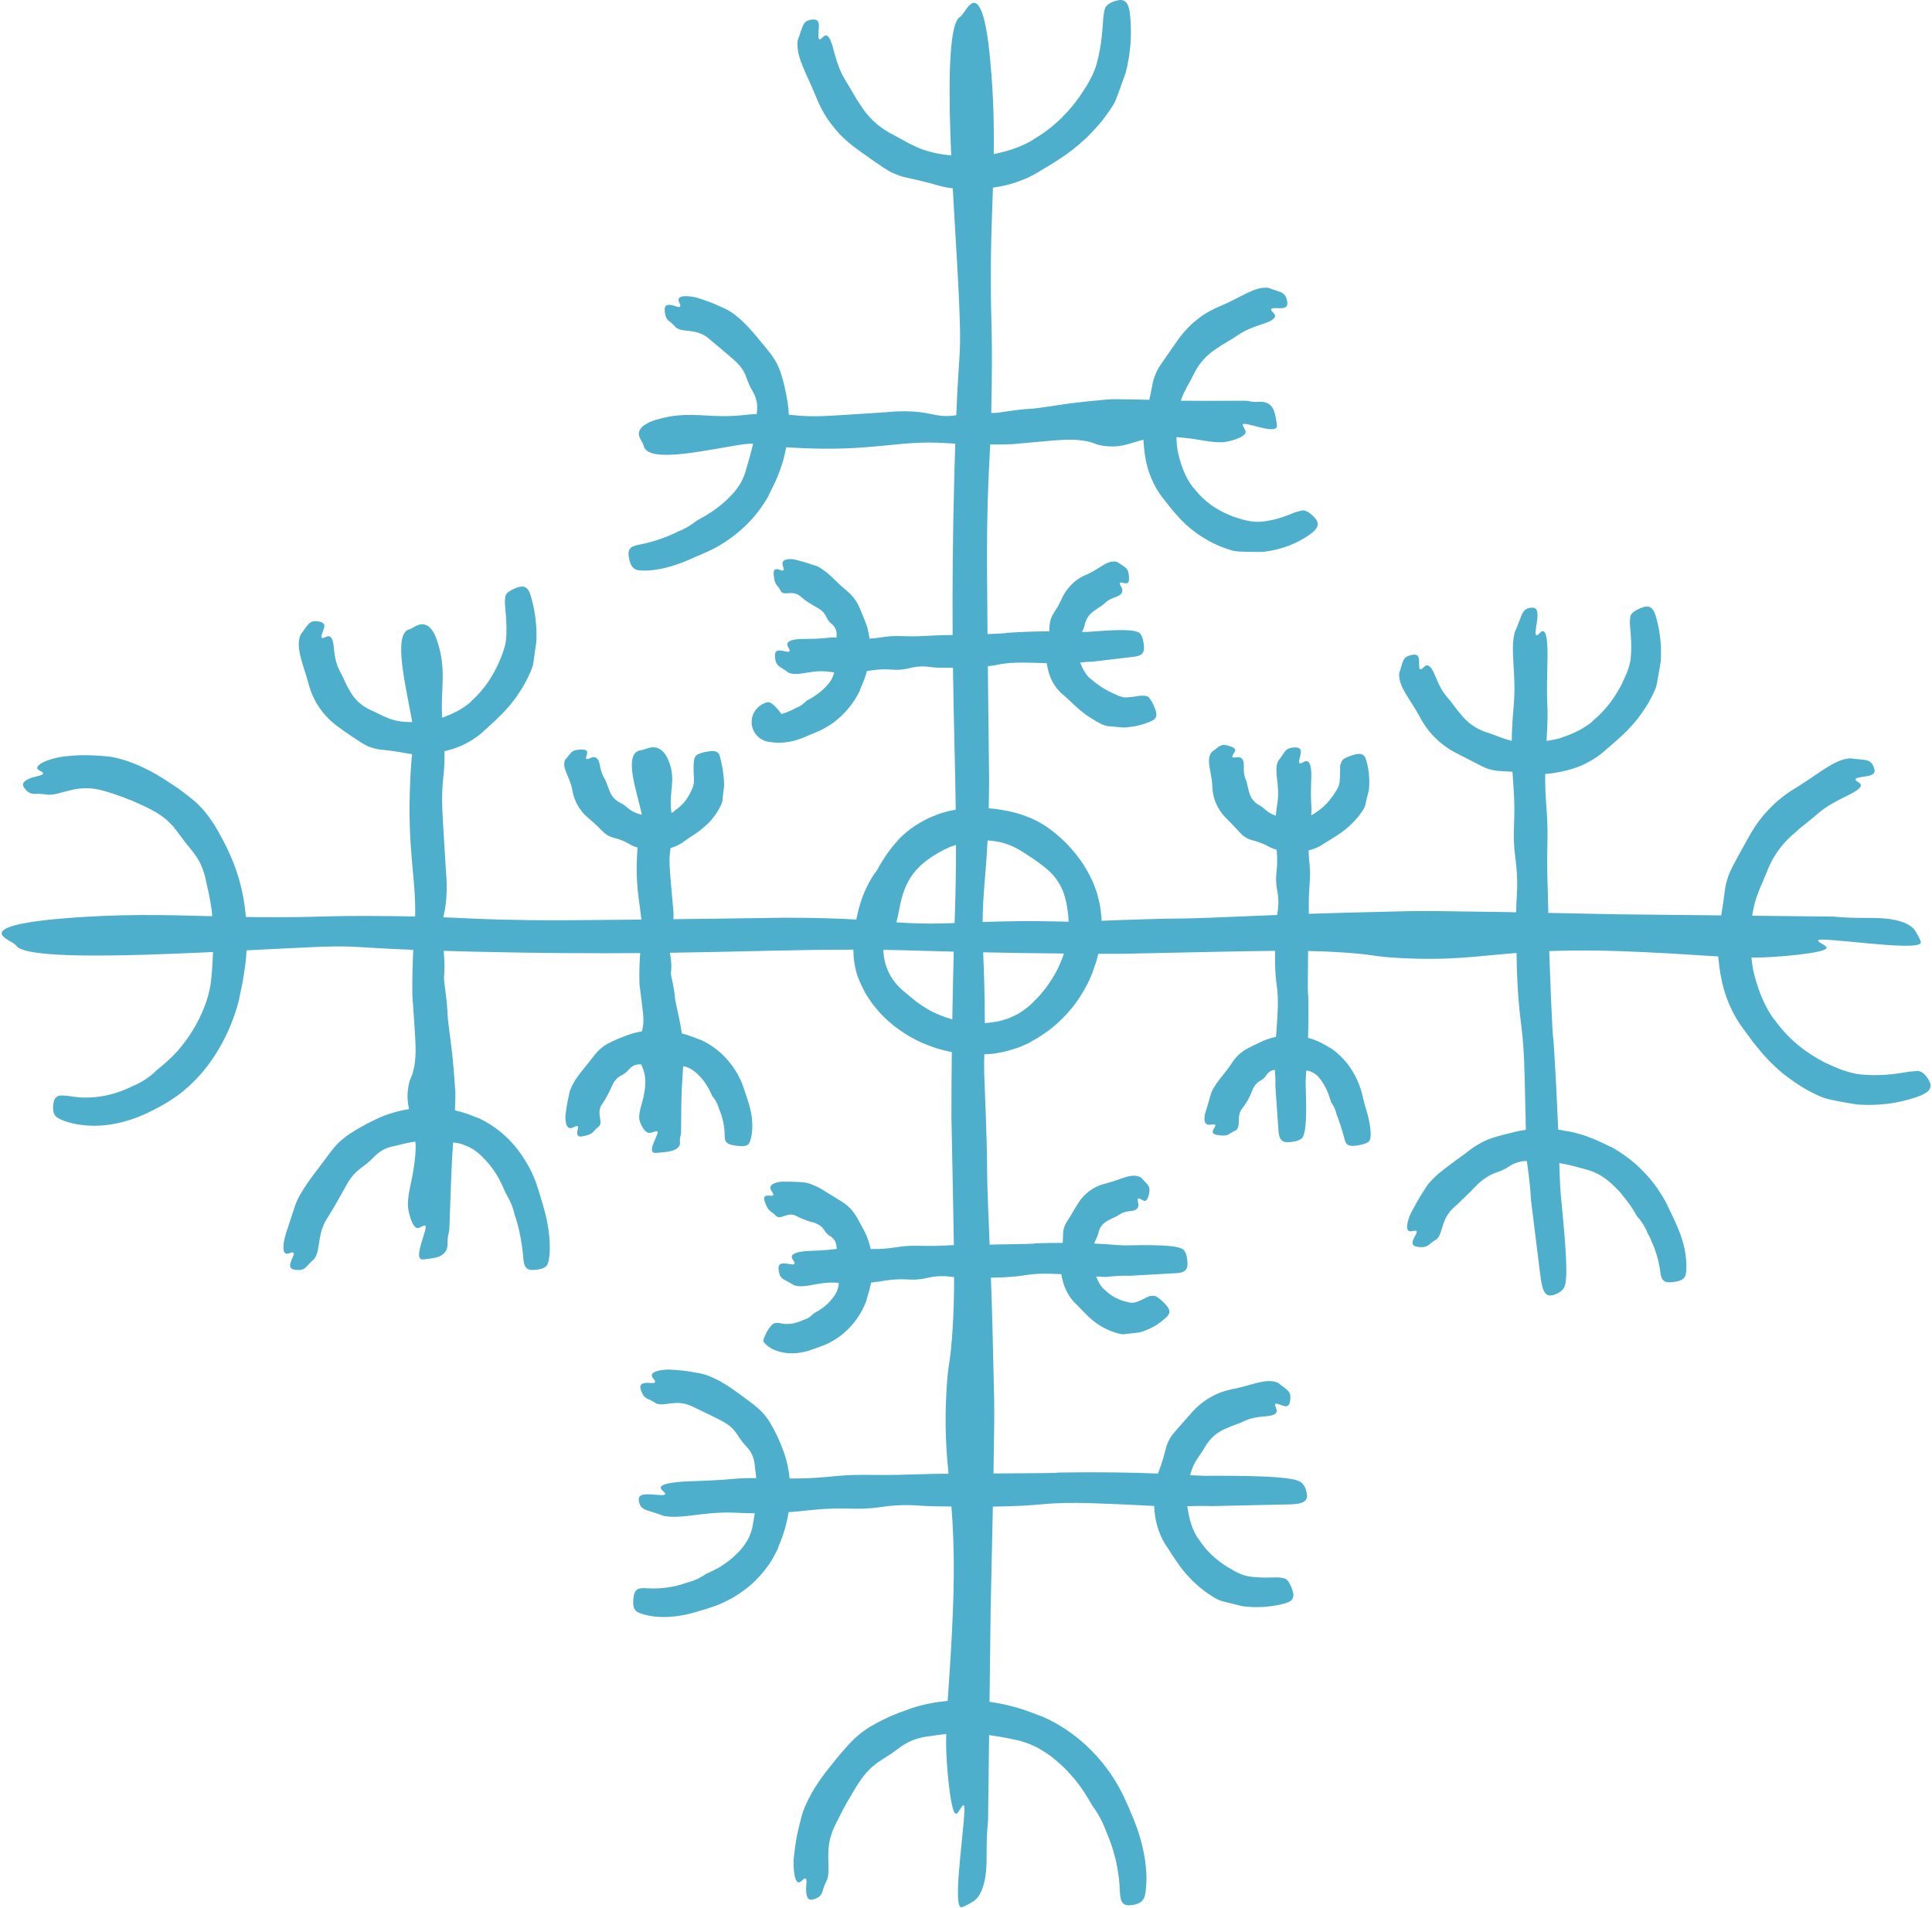 <?xml version="1.0" encoding="UTF-8" standalone="no"?><svg xmlns="http://www.w3.org/2000/svg" xmlns:xlink="http://www.w3.org/1999/xlink" fill="#000000" height="803.8" preserveAspectRatio="xMidYMid meet" version="1" viewBox="-0.7 -0.0 813.8 803.8" width="813.8" zoomAndPan="magnify"><g id="change1_1"><path d="M 444.738 408.262 C 442.625 412.383 440.109 416.16 436.617 419.992 C 432.941 423.668 433.746 423.09 430.16 425.777 C 428.805 426.652 427.531 427.523 425.566 428.305 L 424.199 428.906 L 423.945 429.02 C 423.879 429.039 423.766 429.074 423.766 429.074 L 423.105 429.273 C 422.215 429.539 421.289 429.812 420.305 430.105 C 418.527 430.488 416.465 430.801 414.129 430.945 C 414.145 418.23 413.672 407.059 413.438 401.148 C 423.145 401.352 434.922 401.551 447.457 401.664 C 446.688 404.02 445.75 406.188 444.738 408.262 Z M 385.219 421.879 C 382.457 419.68 381.57 418.852 380.223 417.75 C 380.223 417.75 374.535 413.609 372.496 406.617 C 372.496 406.617 371.965 405.273 371.633 402.961 C 371.504 402.141 371.422 401.16 371.363 400.117 C 376.883 400.195 382.574 400.324 388.547 400.523 C 388.547 400.523 393.297 400.672 401.047 400.863 C 400.848 408.324 400.613 418.223 400.422 429.391 C 391.887 426.953 387.73 423.648 385.219 421.879 Z M 386.754 364.918 C 388.609 363.09 391.602 360.789 396.668 358.062 C 397.109 357.812 397.703 357.625 398.484 357.234 C 399.004 356.887 400.418 356.414 401.988 355.891 C 401.992 365.641 401.848 375.727 401.461 386.746 C 401.461 386.746 401.438 387.492 401.395 388.824 L 401.305 388.828 C 390.469 389.254 383.742 388.984 376.855 388.512 C 377.801 385.395 378.129 381.961 379.254 377.902 C 380.395 373.754 382.52 368.918 386.754 364.918 Z M 428.816 358.082 C 431.957 360.023 434.656 361.699 439.133 365.117 C 440.355 366.156 442.984 368.094 445.234 371.832 C 446.32 373.414 446.668 374.629 447.203 375.801 C 447.645 376.898 448.203 379.191 448.457 380.137 C 448.77 382.219 449.336 384.586 449.418 388.258 C 447.797 388.219 446.727 388.191 445.363 388.16 C 433.555 387.836 421.922 388.074 413.199 388.367 C 413.309 376.258 414.512 369.352 415.293 354.02 C 421.984 354.398 425.824 356.379 428.816 358.082 Z M 812.414 456.566 C 812.043 455.062 810.66 453.348 810.52 453.172 C 808.965 451.266 807.562 451.137 806.859 451.145 C 805.23 451.309 803.812 451.285 801.5 451.762 C 799.121 452.125 796.328 452.543 793.512 452.727 C 787.895 453.117 782.246 452.648 780.672 452.199 C 778.695 451.863 776.551 451.117 776.551 451.117 C 775.316 450.758 774.402 450.41 773.109 449.848 C 771.789 449.363 770.137 448.586 767.453 447.301 C 761.594 444.18 753.605 439.125 746.746 429.492 C 746.598 429.656 743.5 425.188 741.418 420.137 C 739.273 415.117 738.039 409.719 738.039 409.719 L 738.051 409.879 C 738.051 409.879 737.441 407.348 737.027 403.328 C 737.633 403.336 738.223 403.344 738.852 403.348 C 745.84 403.398 768.406 401.602 768.719 399.285 C 768.859 398.254 764.844 396.895 765.105 396.109 C 765.703 394.32 806.438 400.945 808.352 397.234 C 808.746 396.473 806.422 392.742 806.129 392.254 C 802.516 386.297 789.023 386.703 787.137 386.664 C 784.203 386.605 779.457 386.824 771.863 386.117 C 771.734 386.105 771.613 386.098 771.613 386.098 C 770.406 386.082 755.938 385.93 737.355 385.73 C 738.02 381.312 739 378.27 739.992 375.805 C 740.246 375.145 740.488 374.512 740.73 373.887 L 741.719 371.633 C 742.297 370.238 742.902 368.789 743.617 367.062 C 744.359 365.176 744.953 363.852 746.266 361.484 C 749.512 356.078 752.078 353.586 756.977 349.309 C 761.59 345.539 762.715 344.746 764.223 343.379 C 765.828 342.172 767.668 340.043 775.336 336.199 C 776.906 335.316 783.684 332.578 783.109 330.547 C 782.824 329.594 781.098 329.176 780.898 328.445 C 780.676 327.605 782.828 327.434 784.902 327.055 C 787.02 326.793 789.07 326.27 788.918 324.488 C 788.852 323.758 788.555 323.07 788.363 322.645 C 787.352 320.398 785.707 320.16 783.051 319.887 C 778.523 319.559 779.391 319.371 778.152 319.465 C 771.504 320.234 765.453 325.895 756.449 331.434 C 754.383 332.688 751.359 334.457 747.121 338.219 C 746.375 338.883 744.859 340.383 743.012 342.371 C 739.359 346.621 737.391 349.875 736.062 352.309 C 734.387 355.309 733.113 357.586 732.039 359.504 C 730.965 361.508 730.098 363.121 729.277 364.645 C 728.566 366.145 728.062 366.965 727.285 369.078 C 726.766 370.797 726.082 372.703 725.816 375.258 C 725.586 376.719 725.312 379.527 724.664 383.312 C 724.555 384.145 724.438 384.895 724.312 385.594 C 709.805 385.438 694.195 385.273 680.949 385.133 C 666.746 384.852 662.812 384.773 651.492 384.547 C 651.406 381.219 651.316 377.688 651.227 374.062 C 650.605 357.312 651.609 352.867 650.844 342.312 C 650.637 339.27 650.441 337.348 650.285 333.492 C 650.168 330.688 650.145 328.301 650.172 326.035 C 651.152 325.953 652.254 325.836 653.512 325.68 C 661.125 324.418 666.203 322.73 671.957 318.855 C 674.785 316.812 674.133 317.129 676.449 315.203 C 678.125 313.766 680.09 312.125 681.684 310.602 C 683.656 308.867 685.988 306.59 688.988 302.898 C 693.234 297.379 694.816 293.953 695.812 291.941 C 696.793 289.902 696.969 289.109 697.207 288.008 C 697.207 288.008 697.973 283.68 698.801 279.016 C 698.801 279.016 699.152 275.074 698.805 270.887 C 698.559 266.68 697.535 262.309 697.141 260.926 C 696.254 257.496 695.301 255.066 692.266 255.555 C 690.727 255.828 688.812 256.875 688.613 256.984 C 686.477 258.164 686.113 259.238 686.012 259.773 C 685.902 261.055 685.719 262.02 685.918 263.707 C 686.047 265.445 686.262 267.477 686.348 269.516 C 686.539 273.582 686.27 277.676 685.949 278.812 C 685.695 280.238 685.145 281.781 685.145 281.781 C 684.539 283.523 684.18 284.453 682.348 288.312 C 680.133 292.531 676.676 298.32 670.176 303.676 C 670.359 303.816 667.285 306.223 663.785 307.957 C 660.301 309.727 656.508 310.891 656.508 310.891 L 656.625 310.883 C 656.625 310.883 654.836 311.438 651.973 311.902 C 651.598 311.965 651.16 312.02 650.746 312.078 C 650.773 311.57 650.797 311.094 650.82 310.559 C 651.742 293.797 650.512 302.738 651.109 278.801 C 651.148 276.297 651.484 266.02 649.27 265.84 C 648.285 265.758 647.277 267.715 646.531 267.602 C 644.812 267.332 649.004 256.852 645.453 256.047 C 644.719 255.879 643.965 256.012 643.496 256.102 C 641.008 256.582 640.43 258.449 639.344 261.387 C 637.477 266.402 637.578 265.289 637.238 266.719 C 635.418 274.23 637.969 283.512 636.984 296.227 C 636.77 299.105 636.297 303.203 636.109 309.879 C 636.109 310.371 636.105 311.133 636.102 312.035 C 634.609 311.723 633.387 311.332 632.312 310.938 C 631.867 310.781 631.441 310.637 631.023 310.492 L 629.32 309.812 C 628.051 309.371 627.129 308.984 625.992 308.637 C 624.656 308.238 623.648 307.848 621.926 307 C 617.961 304.832 616.223 302.887 613.285 299.305 C 610.715 295.918 610.176 295.117 609.188 294.047 C 608.355 292.898 606.746 291.59 604.371 285.973 C 603.805 284.816 602.266 279.898 600.18 280.297 C 599.211 280.492 598.535 281.789 597.797 281.941 C 596.949 282.105 597.105 280.461 597.051 278.891 C 597.109 277.293 596.906 275.758 595.129 275.758 C 594.395 275.766 593.676 275.941 593.227 276.062 C 590.859 276.695 590.406 277.957 589.754 280.051 C 588.781 283.637 588.727 282.961 588.645 283.953 C 588.469 289.402 593.168 294.316 597.113 301.531 C 598.012 303.199 599.262 305.66 602.148 309.035 C 602.668 309.617 603.816 310.836 605.387 312.266 C 608.723 315.113 611.336 316.555 613.281 317.516 C 618.184 320.035 620.73 321.344 623.086 322.551 L 624.594 323.254 L 625.371 323.578 L 626.047 323.836 L 626.539 323.98 C 627.891 324.328 629.406 324.762 631.41 324.801 C 632.379 324.879 634.117 324.902 636.379 325.105 C 636.516 327.477 636.668 329.434 636.797 331.082 C 637.965 347.145 636.031 348.992 637.551 360.969 C 637.762 362.703 638.238 366.027 638.359 370.652 C 638.453 374.57 638.219 377.035 638.043 380.309 C 637.977 381.504 637.941 382.781 637.93 384.277 C 636.188 384.242 634.348 384.207 632.336 384.168 C 606.234 383.746 598.098 383.688 592.48 383.816 C 572.711 384.262 560.723 384.59 550.602 384.926 C 550.598 384.238 550.598 383.559 550.59 382.859 C 550.461 373.215 551.52 370.699 550.965 364.605 C 550.809 362.852 550.645 361.734 550.547 359.516 C 550.527 359.031 550.539 358.648 550.531 358.203 C 551.793 357.883 553.059 357.477 554.379 356.875 C 556.52 355.797 556.031 355.891 557.797 354.828 C 559.023 354.059 560.746 353.051 561.809 352.324 C 563.324 351.402 565.16 350.176 567.574 348.059 C 571.016 344.852 572.395 342.711 573.254 341.465 C 574.094 340.195 574.258 339.668 574.445 338.926 C 574.445 338.926 575.047 335.996 575.875 332.969 C 575.875 332.969 576.215 330.336 576.039 327.547 C 575.934 324.742 575.254 321.879 574.988 320.957 C 574.383 318.633 573.789 317.203 570.855 317.637 C 569.371 317.887 567.445 318.652 567.25 318.734 C 565.102 319.594 564.633 320.309 564.461 320.66 C 564.215 321.609 563.832 321.828 563.82 322.684 C 563.754 323.582 563.781 324.625 563.758 325.691 C 563.738 327.805 563.559 330.012 563.324 330.602 C 563.117 331.352 562.695 332.121 562.695 332.121 C 562.25 332.996 561.91 333.426 560.684 335.305 C 559.184 337.344 557.117 340.008 553.383 342.328 C 553.488 342.441 552.699 342.922 551.598 343.391 C 552.016 337.719 551.188 340.141 551.629 328.098 C 551.684 326.656 551.906 320.754 549.672 320.602 C 548.676 320.535 547.684 321.637 546.93 321.555 C 545.227 321.367 549.246 315.43 545.754 314.902 C 545.043 314.793 544.312 314.855 543.859 314.898 C 541.441 315.133 540.727 316.184 539.621 317.84 C 537.789 320.676 537.887 320.039 537.555 320.852 C 535.828 325.109 538.438 330.477 537.457 337.73 C 537.277 339.066 536.93 340.906 536.695 343.586 C 532.656 342.219 532.379 340.605 529.832 339.25 C 529.195 338.934 528.637 338.555 527.844 337.84 C 526.039 336.027 525.648 334.527 525.016 332 C 524.527 329.648 524.395 329.141 524.043 328.379 C 523.805 327.617 523.121 326.578 523.219 323.141 C 523.195 322.41 523.586 319.582 521.484 319.031 C 520.52 318.789 519.434 319.238 518.695 319.074 C 517.852 318.875 518.59 318.023 519.098 317.168 C 519.688 316.328 520.031 315.453 518.387 314.699 C 517.707 314.395 516.98 314.188 516.527 314.066 C 514.125 313.426 513.355 314.016 511.988 315.02 C 509.766 316.828 509.957 316.418 509.512 316.996 C 507.254 320.391 509.625 325.004 509.926 330.645 C 509.992 331.961 509.988 333.91 510.934 336.867 C 511.109 337.387 511.527 338.477 512.191 339.809 C 513.664 342.504 515.129 344.031 516.223 345.094 C 517.512 346.441 518.555 347.398 519.355 348.32 C 520.227 349.258 520.926 350.012 521.598 350.73 L 522.328 351.477 L 522.715 351.832 L 523.188 352.223 L 523.484 352.426 C 524.312 352.945 525.266 353.531 526.645 353.879 C 527.426 354.129 528.941 354.457 530.809 355.238 C 532.418 355.832 533.32 356.484 534.645 357.082 C 535.305 357.398 536.055 357.676 537.055 357.934 C 537.922 366.883 535.992 367.949 537.23 374.777 C 537.414 375.777 537.809 377.699 537.785 380.348 C 537.77 382.402 537.508 383.77 537.258 385.418 C 529.555 385.723 521.328 386.074 509.551 386.547 C 495.285 387.113 496.336 386.773 482.641 387.18 C 473.902 387.438 467.871 387.68 463.324 387.867 C 463.27 386.574 463.172 385.254 462.98 383.895 C 462.77 381.477 462.102 379.012 461.477 376.492 L 461.297 375.922 L 461.227 375.727 L 461.082 375.336 L 460.793 374.547 L 460.211 372.965 C 459.914 372.008 459.152 370.539 458.559 369.293 C 456.008 364.18 453.469 360.895 451.016 358.031 C 448.594 355.215 446.328 353.098 444.145 351.281 C 439.77 347.68 435.66 345.145 429.379 343.066 C 425.738 341.938 423.367 341.457 418.625 340.734 C 417.621 340.621 416.699 340.559 415.77 340.492 C 415.852 336.863 415.918 332.949 415.938 328.496 C 415.887 323.773 415.906 325.668 415.629 301.527 C 415.547 293.902 415.473 286.984 415.406 280.617 C 415.938 280.555 416.43 280.512 416.984 280.434 C 419.898 280.008 419.293 279.938 421.832 279.59 C 425.766 279.047 428.711 279.016 436.855 279.25 C 438.113 279.285 439.184 279.32 440.211 279.352 C 440.949 284.055 442.316 287.617 445.258 290.902 C 446.809 292.621 446.68 292.129 448.078 293.516 C 450.414 295.457 451.711 297.246 456.512 300.953 C 463.871 305.883 464.828 305.617 466.188 305.91 C 466.188 305.91 469.055 306.07 472.07 306.445 C 472.07 306.445 472.723 306.43 473.695 306.402 C 474.668 306.324 475.977 306.125 477.305 305.945 C 478.645 305.645 479.988 305.309 481.129 304.973 C 482.273 304.539 483.199 304.188 483.645 304.02 C 485.59 303.168 486.984 302.438 486.164 299.465 C 485.73 297.961 484.734 296.059 484.633 295.863 C 483.52 293.75 482.773 293.355 482.414 293.227 C 481.73 292.965 480.387 293.188 479.98 293.02 C 479.48 293.047 478.543 293.199 477.496 293.379 C 475.504 293.703 473.344 293.809 472.723 293.746 C 471.984 293.551 471.148 293.332 471.148 293.332 C 470.215 293.066 469.754 292.746 467.664 291.836 C 465.352 290.758 462.156 288.953 458.797 285.98 C 458.668 286.113 457.152 284.672 456.145 282.941 C 455.055 281.25 454.414 279.379 454.414 279.379 L 454.41 279.441 C 454.41 279.441 454.359 279.289 454.289 279.074 C 455.688 278.906 457.465 278.746 459.344 278.738 C 459.344 278.738 472.82 277.137 475.324 276.836 C 478.32 276.496 480.934 276.367 481.168 273.316 C 481.285 271.781 480.785 269.703 480.734 269.488 C 480.168 267.172 479.273 266.562 478.809 266.324 C 475.137 264.375 459.652 266.141 457.027 266.195 C 456.355 266.191 455.672 266.188 455.074 266.184 C 455.496 265.332 455.906 264.52 456.168 263.363 C 456.387 262.512 456.469 261.922 456.992 260.941 C 458.117 258.598 459.48 257.828 461.555 256.305 C 463.59 255.086 463.949 254.703 464.555 254.176 C 465.133 253.637 465.871 252.719 468.98 251.586 C 469.613 251.238 472.297 250.73 472.035 248.473 C 471.91 247.488 471.125 246.688 471.012 245.938 C 470.891 244.09 474.766 247.609 474.848 244.078 C 474.887 243.355 474.816 242.633 474.766 242.184 C 474.504 239.793 473.695 239.195 472.301 238.312 C 469.84 236.738 470.293 236.855 469.609 236.645 C 465.688 235.73 462.371 239.684 457.375 241.875 C 456.18 242.363 454.461 243.062 452.105 244.875 C 451.707 245.207 450.891 245.957 449.922 246.984 C 448.012 249.172 447.09 250.922 446.508 252.227 C 443.734 258.508 441.758 258.484 441.375 263.879 C 441.344 264.32 441.32 265.055 441.27 265.926 C 436.395 265.949 430.297 266.105 423.168 266.578 C 423.172 266.781 419.324 266.957 415.27 267.09 C 415.055 245.133 414.98 231.867 415.105 223.133 C 415.383 203.551 415.926 197.715 416.395 187.246 C 419.391 187.258 422.523 187.223 425.633 187.109 C 425.855 187.09 425.539 187.117 437.281 186.055 C 446.07 185.258 450.566 184.879 455.438 185.59 C 460.91 186.391 459.988 187.289 464.453 187.848 C 471.555 188.738 475.262 186.648 480.945 185.207 C 480.949 185.324 480.945 185.406 480.945 185.531 C 481.469 193.895 482.844 199.609 486.621 206.195 C 488.695 209.414 488.332 208.711 490.336 211.34 C 491.781 213.23 493.598 215.473 495.234 217.23 C 497.066 219.383 499.695 221.98 503.938 225.051 C 510.34 229.324 514.336 230.582 516.672 231.379 C 519.031 232.191 519.938 232.203 521.168 232.324 C 521.168 232.324 525.996 232.555 531.223 232.473 C 531.223 232.473 535.578 232.066 539.992 230.605 C 544.469 229.297 548.742 226.727 550.043 225.816 C 553.371 223.637 555.328 221.668 553.836 219.078 C 553.039 217.77 551.344 216.438 551.168 216.301 C 549.27 214.824 548.078 214.941 547.508 215.062 C 546.125 215.566 545.324 215.484 543.805 216.215 C 542.184 216.848 540.289 217.605 538.309 218.211 C 534.359 219.43 530.098 219.945 528.871 219.805 C 527.359 219.832 525.676 219.488 525.676 219.488 C 523.777 219.164 522.75 218.918 518.508 217.516 C 513.836 215.66 507.57 212.656 502.129 205.551 C 501.988 205.695 499.52 202.395 497.953 198.512 C 496.324 194.664 495.488 190.465 495.488 190.465 L 495.488 190.59 C 495.488 190.59 495.078 188.617 494.887 185.484 C 494.863 185.066 494.859 184.578 494.844 184.121 C 496.246 184.219 497.445 184.344 498.316 184.441 C 506.031 185.281 508.453 186.332 514.086 186.301 C 516.41 186.289 523.906 184.309 523.996 182.004 C 524.039 180.977 522.695 179.66 522.777 178.883 C 522.969 177.09 536.547 183.32 537.164 179.605 C 537.293 178.844 536.5 175.141 536.398 174.656 C 535.168 168.746 530.684 169.293 530.055 169.273 C 529.078 169.242 527.504 169.512 524.973 168.887 L 524.891 168.867 C 524.156 168.715 508.414 168.949 496.688 168.801 C 497.266 167.035 497.902 165.621 498.539 164.43 C 498.777 163.957 499.004 163.508 499.227 163.062 L 500.203 161.328 C 500.859 160.031 501.414 159.133 501.984 157.914 C 502.668 156.508 503.211 155.48 504.418 153.738 C 507.379 149.762 509.695 148.105 513.996 145.332 C 518.02 142.91 518.977 142.402 520.285 141.461 C 521.652 140.656 523.297 139.137 529.738 136.969 C 531.066 136.441 536.68 135.059 536.371 132.922 C 536.219 131.938 534.855 131.227 534.746 130.477 C 534.598 128.676 541.535 131.406 541.57 127.969 C 541.59 127.25 541.422 126.543 541.309 126.102 C 540.711 123.766 539.391 123.227 537.23 122.504 C 533.512 121.336 534.238 121.324 533.203 121.191 C 527.586 120.777 522.117 125.184 514.082 128.602 C 512.23 129.371 509.512 130.426 505.605 133.059 C 504.914 133.516 503.508 134.605 501.777 136.055 C 498.332 139.211 496.43 141.758 495.121 143.672 C 491.758 148.492 489.992 151.023 488.371 153.348 C 487.648 154.516 487.227 155.027 486.359 156.809 C 485.797 158.207 485.094 159.766 484.742 161.895 C 484.484 163.098 484.125 165.391 483.395 168.426 C 482.09 168.387 480.578 168.34 478.578 168.277 C 469.895 168.105 467.191 168.129 465.324 168.305 C 450.492 169.676 448.824 170.105 437.766 171.715 C 433.023 172.402 433.371 172.055 428.82 172.574 C 421.957 173.367 420.09 173.93 417.98 173.957 C 417.504 173.965 417.172 173.941 416.836 173.914 C 416.902 170.93 416.965 167.57 417.02 163.684 C 417.434 133.113 416.391 136.227 416.723 107.367 C 416.848 97.57 417.242 88.34 417.551 79.02 C 422.699 78.32 427.285 77.086 432.359 74.789 C 436.266 72.871 435.41 73.164 438.668 71.273 C 441.066 69.84 443.703 68.277 446.07 66.633 C 448.844 64.852 452.156 62.445 456.555 58.406 C 462.836 52.32 465.426 48.359 467.035 46.039 C 468.629 43.695 469 42.746 469.551 41.449 C 469.551 41.449 471.5 36.305 473.453 30.656 C 473.453 30.656 474.766 25.859 475.273 20.582 C 475.906 15.309 475.625 9.637 475.445 7.832 C 475.137 3.41 474.391 0.086 471.41 0 C 469.891 -0.02 467.879 0.852 467.664 0.941 C 465.391 1.926 464.812 3.203 464.648 3.852 C 464.32 5.371 464.004 6.805 463.914 9.113 C 463.738 11.453 463.562 14.203 463.203 16.926 C 462.508 22.355 461.168 27.652 460.508 29.086 C 459.867 30.914 458.836 32.844 458.836 32.844 C 457.699 35.031 457.07 36.203 453.871 40.949 C 450.117 46.094 444.273 53.109 434.512 58.762 C 434.672 58.934 430.117 61.461 425.156 63.035 C 422.52 63.898 419.836 64.516 417.879 64.906 C 418.039 52.867 417.805 40.207 416.414 25.559 C 415.531 15.633 413.754 2.375 410.023 1.262 C 407.543 0.516 405.066 6.41 403.68 7.133 C 399.395 9.398 398.738 30.914 399.641 56.98 C 399.73 59.762 399.844 62.613 399.965 65.48 C 398.16 65.293 396.312 65.059 394.418 64.699 C 389.008 63.648 385.777 62.219 383.172 60.867 C 382.586 60.574 382.023 60.297 381.469 60.02 L 379.426 58.863 C 378.172 58.188 376.871 57.484 375.312 56.645 C 373.633 55.793 372.445 55.078 370.363 53.613 C 365.645 49.988 363.637 47.25 360.312 42.113 C 357.445 37.297 356.891 36.137 355.824 34.543 C 354.973 32.871 353.172 30.863 350.992 23.125 C 350.441 21.523 349.234 14.809 347.148 14.926 C 346.156 14.996 345.367 16.52 344.613 16.562 C 343.746 16.605 344.059 14.559 344.152 12.551 C 344.387 10.527 344.363 8.523 342.586 8.258 C 341.852 8.152 341.113 8.266 340.652 8.348 C 338.215 8.781 337.652 10.281 336.762 12.75 C 335.438 17 335.453 16.145 335.273 17.348 C 334.598 23.914 338.953 30.828 342.848 40.312 C 343.727 42.496 344.961 45.676 347.98 50.277 C 348.531 51.078 349.746 52.75 351.43 54.777 C 355.043 58.836 357.945 61.113 360.141 62.66 C 362.758 64.664 364.902 66.02 366.621 67.32 C 368.438 68.566 369.902 69.57 371.289 70.516 C 371.902 70.898 372.496 71.27 373.098 71.645 L 374.027 72.188 L 374.766 72.594 L 375.352 72.855 C 376.945 73.52 378.719 74.344 381.145 74.812 C 382.527 75.172 385.203 75.652 388.773 76.598 C 391.828 77.273 393.684 78.004 396.25 78.574 C 397.48 78.887 398.867 79.141 400.633 79.336 C 401.695 99.199 403.109 119.316 403.555 134.113 C 404.082 150.188 403.203 148.109 402.105 174.906 C 402.004 174.922 401.875 174.941 401.789 174.953 C 392.746 176.234 392.305 172.984 378.004 173.266 C 376.422 173.297 377.059 173.348 368.973 173.875 C 354.273 174.809 346.926 175.363 342.711 175.34 C 336.727 175.324 334.562 174.957 331.57 174.664 C 331.492 173.004 331.359 171.309 331.082 169.57 C 330.203 164.234 329.379 160.898 328.496 158.09 C 328.27 157.387 328.055 156.715 327.844 156.055 L 327.016 154.133 C 326.578 153.102 325.805 151.746 324.742 150.191 C 323.551 148.418 322.723 147.605 321.195 145.625 C 317.527 141.305 315.754 138.789 311.469 134.75 C 307.414 131.227 306.164 130.766 304.547 129.941 C 302.812 129.32 300.816 127.898 293.492 125.602 C 291.996 125.016 285.422 123.77 285.117 126.145 C 284.988 127.121 286.035 128.188 285.863 128.922 C 285.68 129.77 284.238 129.078 282.672 128.617 C 281.102 128.281 279.43 128.203 279.293 129.957 C 279.234 130.68 279.34 131.422 279.402 131.883 C 279.754 134.32 280.684 134.969 282.02 135.961 C 284.23 137.887 283.656 137.777 284.277 138.133 C 287.172 140.098 292.008 138.375 297.059 141.988 C 298.156 142.777 299.562 144.121 301.957 146.043 C 302.355 146.414 303.234 147.164 304.383 148.102 C 306.668 150.105 308.348 151.418 309.441 152.523 C 310.867 153.812 311.688 155.094 312.352 156.09 C 312.887 157.137 313.227 157.715 313.609 158.801 C 313.805 159.328 313.996 159.84 314.188 160.355 C 314.348 160.75 314.508 161.145 314.68 161.57 C 315.016 162.508 315.629 163.469 316.309 164.777 C 316.77 165.512 317.586 166.988 318.051 169.234 C 318.336 171.152 318.254 172.391 318.086 174.008 C 318.078 174.133 318.07 174.273 318.062 174.398 C 312.629 174.641 311.734 175.246 303.914 175.289 C 294.871 175.289 287.246 173.492 276.512 176.59 C 273.188 177.398 268.758 179.41 268.406 182.324 C 268.168 184.281 270.156 186.453 270.41 187.684 C 271.977 195.895 299.258 188.926 312.953 187.09 C 314.531 186.906 315.582 186.852 316.516 186.883 C 315.801 190.09 314.973 192.953 313.969 196.414 C 313.121 199.062 313.457 198.598 312.531 200.859 C 311.727 202.672 311.234 203.801 309.699 205.816 C 308.457 207.559 306.617 209.566 303.652 212.145 C 299.219 215.836 296.438 217.242 294.824 218.168 C 293.195 219.078 292.602 219.355 291.883 219.988 C 291.883 219.988 288.988 222.344 285.145 223.773 C 285.145 223.773 282.148 225.352 278.66 226.605 C 275.211 227.93 271.23 228.891 269.992 229.125 C 267.105 229.766 264.199 229.957 264.055 232.883 C 263.965 234.363 264.535 236.352 264.594 236.555 C 265.238 238.746 266.195 239.328 266.695 239.664 C 267.516 240.348 269.879 240.414 272.316 240.316 C 274.73 240.168 277.543 239.715 280.25 239.016 C 285.688 237.625 290.617 235.316 292.031 234.66 C 293.82 233.945 295.805 233.035 295.805 233.035 C 298.039 231.996 299.352 231.66 304.293 228.598 C 309.656 225.105 317.23 219.105 322.93 209.043 C 322.789 208.887 325.414 204.422 327.273 199.586 C 328.242 197.195 329.004 194.727 329.484 192.859 C 329.984 190.996 330.203 189.727 330.203 189.727 L 330.152 189.867 C 330.152 189.867 330.258 189.309 330.449 188.398 C 331.77 188.488 333.191 188.574 334.836 188.656 C 367.191 190.391 377.922 185.258 397.605 186.656 C 397.605 186.656 399.145 186.758 401.668 186.875 C 401.547 190.637 401.426 194.77 401.301 199.391 C 400.586 226.496 400.445 248.52 400.57 267.484 C 397.457 267.52 393.352 267.613 389.039 267.871 C 380.035 268.402 377.648 267.453 371.977 268.266 C 370.344 268.496 369.312 268.707 367.238 268.895 C 366.613 268.953 366.102 268.961 365.539 268.992 C 365.512 268.73 365.488 268.488 365.461 268.219 C 365.102 266.398 364.738 264.211 364.031 262.559 C 361.246 255.621 360.715 253.59 357.492 250.188 C 356.48 249.297 355.816 248.715 354.59 247.637 C 351.645 245.199 350.445 243.492 347.332 241 C 344.422 238.816 343.59 238.492 342.391 238.137 C 341.168 237.816 339.695 237.109 334.641 235.84 C 333.609 235.457 329.059 234.945 328.902 237.215 C 328.824 238.199 329.52 239.223 329.406 239.969 C 329.301 241.531 325.305 237.773 325.176 241.293 C 325.168 242.016 325.266 242.746 325.328 243.203 C 325.652 245.629 326.238 246.172 327.055 247.207 C 328.375 248.918 328.016 248.93 328.379 249.25 C 329.957 250.934 332.902 248.676 335.984 250.816 C 336.656 251.246 337.445 252.168 338.945 253.176 C 339.199 253.371 339.754 253.773 340.527 254.203 C 342.031 255.227 343.258 255.738 344.066 256.262 C 348.137 258.934 346.688 260.562 349.609 262.793 C 349.965 263.16 350.84 263.852 351.348 265.109 C 351.688 266.152 351.801 267.023 351.668 267.777 C 351.652 267.996 351.707 268.273 351.727 268.52 C 346.969 268.391 348.801 269.074 337.852 269.141 C 336.508 269.148 330.984 269.18 330.934 271.406 C 330.91 272.398 331.977 273.34 331.93 274.094 C 331.824 275.805 326.117 272.023 325.762 275.555 C 325.691 276.281 325.777 277.02 325.836 277.477 C 326.148 279.914 327.156 280.453 328.754 281.512 C 331.469 283.215 330.875 283.145 331.641 283.441 C 335.688 284.984 340.598 282.168 347.414 282.844 C 348.246 282.926 349.305 283.074 350.641 283.199 C 350.609 283.352 350.586 283.473 350.531 283.688 C 349.895 285.914 349.047 287.598 345.512 290.883 C 340.016 295.309 339.156 294.688 338.469 295.738 C 338.469 295.738 338.066 296.133 337.379 296.66 C 336.703 297.227 335.699 297.836 334.535 298.207 C 334.535 298.207 334.109 298.492 333.441 298.82 C 332.762 299.109 331.844 299.602 330.832 299.992 C 330.031 300.305 329.188 300.547 328.387 300.754 C 328.387 300.754 328.363 300.672 328.336 300.625 C 327.52 299.316 326.043 297.801 325.891 297.645 C 324.242 295.961 323.391 295.809 322.992 295.797 C 322.301 295.77 321.398 296.109 320.344 296.68 C 318.039 297.945 316.312 300.289 315.969 303.098 C 315.398 307.734 318.699 311.957 323.34 312.527 L 324.977 312.727 C 327.652 313.055 331.285 312.75 334.254 311.887 C 337.262 311.098 339.57 309.855 340.406 309.562 C 341.711 309.062 343.129 308.402 343.129 308.402 C 344.762 307.703 345.695 307.43 349.168 305.203 C 352.949 302.664 357.973 298.152 361.516 290.898 C 361.309 290.777 362.988 287.547 364.082 284.047 C 364.203 283.582 364.32 283.141 364.441 282.688 C 365.023 282.594 365.562 282.504 366.043 282.434 C 374.625 281.113 375.621 283.062 382.023 281.523 C 382.949 281.305 384.727 280.828 387.199 280.738 C 389.297 280.664 390.617 280.91 392.367 281.102 C 394.145 281.297 396.246 281.293 400.445 281.289 C 400.539 281.289 400.617 281.285 400.711 281.285 C 401.02 304.047 401.637 322.527 401.883 341.09 C 400.547 341.293 399.184 341.527 397.684 342.02 C 396.645 342.336 395.727 342.504 394.457 342.98 C 393.168 343.508 391.812 344.055 390.371 344.641 C 385.598 347.02 382.977 348.984 381.141 350.492 C 379.359 352.062 378.23 353.066 377.105 354.449 C 375.902 355.762 374.609 357.352 372.598 360.152 C 371.523 361.812 370.117 363.938 368.645 366.695 C 367.254 368.449 365.613 371.016 364.121 374.211 C 362.336 377.91 360.883 382.773 359.988 387.328 C 352.629 386.914 343.262 386.582 329.809 386.566 C 325.051 386.637 326.957 386.609 302.629 386.953 C 295.488 387.039 288.98 387.117 282.941 387.191 C 282.996 386.395 283.035 385.559 283.016 384.57 C 283 383.562 282.941 383.969 282.488 378.82 C 281.66 369.473 281.258 364.797 281.324 362.113 C 281.383 359.809 281.559 358.41 281.762 357.234 C 282.84 356.91 283.914 356.496 285.004 355.961 C 287.082 354.836 286.594 354.914 288.305 353.844 C 290.816 351.934 292.941 351.25 297.723 346.691 C 300.949 343.32 302.055 340.898 302.773 339.605 C 303.418 338.242 303.605 337.73 303.645 336.969 C 303.645 336.969 303.902 334.035 304.316 331.082 C 304.316 331.082 304.324 328.559 303.984 325.984 C 303.672 323.398 303.059 320.738 302.863 319.906 C 302.402 317.875 302.086 316.23 299.055 316.371 C 297.531 316.441 295.5 316.961 295.289 317.016 C 293.027 317.602 292.469 318.234 292.258 318.559 C 290.641 320.816 292.008 329.004 291.496 330.117 C 291.371 330.902 291.086 331.691 291.086 331.691 C 290.738 332.559 290.527 333.066 289.598 334.836 C 288.504 336.781 286.973 339.059 283.484 341.488 C 283.551 341.602 282.984 342.004 282.148 342.426 C 281.969 341.258 281.812 339.895 281.828 337.465 C 281.891 331.715 283.762 326.895 280.742 320.027 C 279.898 317.906 278.074 315.066 274.902 314.801 C 272.766 314.621 270.609 315.859 269.391 316 C 261.273 316.891 267.91 334.316 269.621 343.047 L 269.641 343.184 C 269.172 343.062 268.754 342.984 268.254 342.836 C 263.906 341.359 263.559 339.625 260.891 338.344 C 260.125 337.918 259.586 337.684 258.734 336.973 C 258.266 336.617 257.793 336.051 257.586 335.848 C 257.23 335.359 256.801 334.766 256.613 334.383 C 256.219 333.621 255.805 332.609 255.352 331.371 C 254.535 329.082 254.336 328.562 253.863 327.844 C 253.457 327.109 252.742 326.172 252.035 322.641 C 251.863 321.902 251.523 318.859 249.312 318.934 C 248.316 318.977 247.418 319.707 246.66 319.742 C 244.863 319.734 248.609 316.02 245.047 315.785 C 244.309 315.727 243.555 315.773 243.086 315.809 C 240.609 315.988 240.047 316.719 239.082 317.941 C 237.445 320.07 237.52 319.652 237.258 320.262 C 235.973 323.648 239.242 327.086 240.258 332.254 C 240.531 333.441 240.711 335.246 241.941 337.875 C 242.176 338.332 242.637 339.32 243.43 340.477 C 244.18 341.609 245.262 342.941 245.758 343.328 L 246.199 343.727 C 246.324 343.867 246.215 343.688 246.531 344.082 L 246.785 344.305 C 247.113 344.59 247.414 344.848 247.688 345.086 C 250.387 347.363 251.688 348.691 252.887 349.934 C 254.082 351.141 255.238 352.184 257.812 352.906 C 258.562 353.109 259.992 353.445 261.781 354.195 C 263.297 354.84 264.168 355.445 265.43 356.102 C 266.129 356.422 266.852 356.73 267.879 357.031 C 266.598 371.812 268.738 379.512 269.457 387.348 C 246.43 387.609 232.633 387.715 223.633 387.609 C 203.016 387.367 197.539 386.82 186.039 386.383 C 186.711 383.277 187.57 379.613 187.461 372.105 C 187.441 370.527 187.387 371.16 186.906 363.094 C 185.996 348.434 185.516 341.109 185.527 336.906 C 185.57 326.867 186.578 327.656 186.543 317.031 C 186.543 316.801 186.535 316.648 186.531 316.43 C 191.676 315.23 195.734 313.504 200.102 310.406 C 202.871 308.324 202.223 308.641 204.473 306.672 C 206.109 305.184 208.004 303.496 209.516 301.949 C 211.426 300.137 213.633 297.828 216.449 294.055 C 220.434 288.445 221.848 285.008 222.762 282.992 C 223.641 280.945 223.797 280.164 223.988 279.07 C 223.988 279.07 224.59 274.785 225.234 270.18 C 225.234 270.18 225.457 266.297 225.027 262.195 C 224.691 258.078 223.668 253.801 223.277 252.445 C 222.418 249.102 221.52 246.676 218.477 247.133 C 216.938 247.387 215.008 248.402 214.809 248.508 C 212.652 249.648 212.262 250.711 212.16 251.234 C 212.016 252.469 211.875 253.512 212.062 255.215 C 212.199 256.969 212.363 259.012 212.523 261.047 C 212.77 265.121 212.602 269.184 212.332 270.32 C 212.117 271.746 211.633 273.289 211.633 273.289 C 211.082 275.027 210.781 275.969 209.105 279.824 C 207.105 284.039 203.914 289.91 197.82 295.324 C 198.039 295.457 195.105 297.895 191.742 299.645 C 189.348 300.926 186.812 301.871 185.547 302.309 C 185.484 301.168 185.434 299.895 185.414 298.227 C 185.297 289.215 187.074 281.551 183.762 270.93 C 182.75 267.641 181.008 263.262 177.477 262.973 C 175.121 262.781 173.012 264.801 171.785 265.07 C 164.496 266.684 170.445 289.941 172.949 304.16 C 171.938 304.164 170.906 304.141 169.855 304.07 C 165.887 303.773 163.496 302.867 161.59 301.992 C 161.109 301.781 160.648 301.578 160.191 301.379 L 158.875 300.699 C 158.344 300.449 157.801 300.195 157.223 299.926 C 156.801 299.695 156.348 299.477 155.828 299.262 C 154.645 298.809 153.723 298.27 152.199 297.273 C 148.734 294.703 147.402 292.539 145.32 288.641 C 143.57 284.98 143.27 284.117 142.559 282.922 C 142.066 281.68 140.75 280.102 140.086 274.371 C 139.867 273.168 139.93 268.352 137.875 268.02 C 136.895 267.875 135.824 268.844 135.078 268.746 C 134.223 268.629 134.926 267.145 135.402 265.684 C 136.043 264.246 136.371 262.773 134.762 262.117 C 134.094 261.848 133.379 261.746 132.926 261.691 C 130.547 261.398 129.512 262.398 128.168 264.195 C 126.008 267.344 126.203 266.688 125.781 267.633 C 123.797 272.988 126.875 279.379 129.102 287.43 C 129.609 289.297 130.301 292.035 132.488 296.004 C 132.914 296.676 133.793 298.137 135.113 299.852 C 137.926 303.328 140.348 305.184 142.148 306.449 C 144.305 308.094 146.074 309.152 147.523 310.223 C 149.062 311.184 150.539 312.266 151.453 312.797 L 152.867 313.625 L 153.598 314.02 L 153.785 314.117 L 154.332 314.371 L 154.82 314.559 C 156.152 315.023 157.652 315.582 159.672 315.754 C 160.824 315.93 163.039 316.059 165.973 316.547 C 168.473 316.836 170.008 317.309 172.109 317.578 C 172.355 317.617 172.641 317.637 172.902 317.664 C 172.617 320.133 172.316 323.652 172.082 329.105 C 170.777 358.125 174.574 369.676 174.172 386.047 C 171.129 385.98 167.691 385.93 163.719 385.887 C 132.914 385.57 136.055 386.562 106.969 386.32 C 105.574 386.305 104.23 386.27 102.855 386.246 C 102.77 385.121 102.645 383.852 102.453 382.441 C 101.785 377.023 100.25 369.695 97.242 362.477 C 94.203 355.223 91.66 350.895 89.449 347.227 C 87.047 343.648 85.027 340.77 81.125 337.367 C 79.258 335.715 77.574 334.543 74.535 332.223 C 67.562 327.586 63.797 324.961 55.789 321.621 C 52.094 320.191 49.719 319.555 47.965 319.188 C 46.227 318.742 45.074 318.684 43.73 318.547 C 42.387 318.41 40.836 318.254 38.191 318.191 C 35.562 318.047 31.824 318 26.168 318.66 C 24.996 318.809 21.965 319.312 19.367 320.285 C 16.762 321.281 14.629 322.594 15 323.723 C 15.316 324.652 17.285 324.922 17.449 325.711 C 17.605 326.488 15.312 326.895 12.945 327.496 C 10.656 328.254 8.438 329.441 9.086 331.066 C 9.355 331.746 9.848 332.324 10.16 332.684 C 11.805 334.578 13.398 334.504 15.723 334.379 C 19.82 334.617 18.957 334.871 20.016 334.766 C 22.785 334.754 25.418 333.676 28.816 332.922 C 32.152 332.023 36.273 331.609 40.875 332.578 C 42.938 333.086 45.867 333.867 50.461 335.562 C 51.301 335.781 52.961 336.582 55.176 337.379 C 59.594 339.316 62.59 340.746 64.684 341.992 C 66.055 342.719 67.008 343.438 67.895 344.098 C 68.766 344.691 69.59 345.363 70.418 346.242 C 71.199 347.047 71.902 347.773 72.559 348.449 C 72.652 348.648 73.422 349.598 73.785 350.09 C 75.633 352.453 77 354.617 80.039 358.137 C 80.824 359.215 82.574 361.203 84.035 364.523 C 85.262 367.332 85.723 369.234 86.223 371.754 C 86.789 374.289 87.594 377.266 88.469 383.367 C 88.574 384.281 88.609 385.066 88.691 385.93 C 68.719 385.398 49.41 384.816 24.531 386.988 C 14.527 387.84 1.172 389.559 0.062 392.742 C -0.68 394.949 5.27 397.016 6.008 398.18 C 9.219 404.02 50.457 402.844 89.051 401.02 C 88.957 403.164 88.84 405.348 88.691 407.68 C 88.305 411.949 88.441 411.562 87.926 415.062 C 87.414 417.996 86.762 420.531 85.562 423.703 C 84.332 426.852 82.676 430.738 79.344 435.816 C 74.406 443.184 70.672 446.188 68.676 447.98 C 66.836 449.574 65.395 450.637 64.715 451.379 C 64.715 451.379 60.816 455.281 55.129 457.523 C 55.129 457.523 50.672 459.859 45.336 461.133 C 40.027 462.488 33.977 462.469 32.105 462.188 C 29.824 461.977 27.82 461.523 26.172 461.484 C 24.434 461.312 23.082 461.629 22.363 462.973 C 21.641 464.316 21.637 466.523 21.637 466.754 C 21.715 469.23 22.586 470.301 23.602 470.84 C 27.051 473.137 36.215 475.105 45.129 473.77 C 53.996 472.641 61.637 468.754 63.773 467.645 C 66.477 466.34 69.387 464.566 69.387 464.566 C 71.086 463.562 72.176 462.824 74.098 461.453 C 74.879 460.836 75.531 460.441 76.816 459.328 C 78.082 458.289 79.453 457.043 80.992 455.516 C 87.953 448.625 96.039 436.844 100.07 420.812 C 99.988 420.711 100.371 419.117 101.027 416.059 C 101.27 414.781 101.555 413.293 101.859 411.699 C 102.113 409.902 102.387 407.988 102.66 406.07 C 102.906 404.109 103.055 402.152 103.145 400.324 C 114.508 399.75 125.168 399.188 133.961 398.82 C 149.805 398.312 148.156 399.117 173.375 400.102 C 173.117 405.387 172.887 412.445 172.996 419.348 C 173.012 419.57 172.992 419.258 173.812 430.945 C 174.383 439.699 174.684 444.184 173.824 449.008 C 172.859 454.422 171.977 453.484 171.281 457.902 C 170.684 461.688 171 464.508 171.613 467.191 C 167.629 467.793 162.477 469.129 157.52 471.52 C 152.379 474.055 149.242 475.855 146.676 477.605 C 145.352 478.426 144.25 479.34 143.102 480.285 C 141.605 481.52 141.055 482.27 139.883 483.57 C 138.578 485.246 137.656 486.367 136.18 488.41 C 132.723 493.168 130.605 495.547 127.312 500.598 C 124.41 505.266 124.086 506.527 123.453 508.27 C 122.875 510.035 122.121 512.332 119.727 519.625 C 119.234 521.148 117.574 527.52 119.836 528.074 C 120.801 528.32 121.996 527.348 122.723 527.578 C 124.359 528.051 119.238 533.621 122.758 534.691 C 123.477 534.902 124.238 534.941 124.715 534.961 C 127.234 535.062 127.957 534.09 129.262 532.629 C 131.566 530.184 131.359 530.812 131.824 530.09 C 134.305 526.441 132.961 520.719 136.359 514.473 C 137.168 513.129 138.332 511.203 140.188 508.137 C 140.5 507.594 141.156 506.441 142.008 504.961 C 143.688 501.941 144.855 499.852 145.715 498.309 C 146.863 496.449 147.863 495.207 148.734 494.312 C 149.605 493.367 150.801 492.469 151.672 491.742 C 153.047 490.805 154.633 489.613 156.801 487.371 C 157.445 486.703 158.715 485.391 160.898 484.234 C 162.777 483.328 164.074 483.02 165.777 482.676 C 167.48 482.273 169.461 481.668 173.473 480.988 C 173.77 480.949 174.012 480.941 174.297 480.906 C 174.344 481.836 174.402 482.73 174.379 483.777 C 174.297 487.062 173.871 489.977 173.617 491.66 C 172.488 499.301 171.293 501.66 171.102 507.258 C 171.023 509.566 172.73 517.094 175.078 517.289 C 176.125 517.375 177.527 516.098 178.32 516.215 C 180.121 516.484 173.23 529.711 176.91 530.492 C 177.602 530.648 181.258 530.027 181.766 529.949 C 188.148 529.016 187.805 524.516 187.82 523.891 C 187.891 522.918 187.688 521.332 188.441 518.84 L 188.465 518.758 C 188.684 517.988 189.102 500.488 189.691 488.68 C 189.918 485.098 190.023 483.469 190.16 481.25 C 191.832 481.484 191.52 481.293 193.742 481.914 C 197.559 483.27 200.316 484.465 205.656 490.77 C 209.34 495.539 210.523 498.645 211.348 500.402 C 212.152 502.266 212.309 502.656 212.906 503.656 C 212.918 503.715 213.461 504.52 214.09 505.871 C 214.738 507.238 215.508 509.164 215.98 511.293 C 215.98 511.293 217.184 514.699 218.027 518.602 C 218.91 522.48 219.445 526.855 219.559 528.238 C 219.891 531.527 219.828 534.445 222.836 534.898 C 224.34 535.113 226.434 534.668 226.652 534.621 C 228.992 534.105 229.676 533.168 229.922 532.562 C 231.008 530.309 231.184 524.469 230.418 518.648 C 229.703 512.848 227.926 507.309 227.441 505.715 C 226.852 503.727 226.188 501.488 226.188 501.488 C 225.781 500.262 225.469 499.32 225.02 497.977 C 224.43 496.457 223.746 494.648 222.277 491.855 C 218.934 485.777 213.086 476.812 200.969 470.988 C 200.82 471.07 200.012 470.664 197.914 469.852 C 195.871 469.035 193.402 468.289 190.938 467.723 C 191.152 462.801 191.16 460.789 191.059 459.328 C 190.051 444.484 189.637 442.812 188.25 431.738 C 187.645 426.996 187.98 427.352 187.535 422.801 C 186.855 415.938 186.34 414.07 186.336 411.969 C 186.336 411.301 186.391 410.93 186.426 410.422 C 186.672 406.844 186.449 403.328 186.16 400.535 C 190.191 400.656 194.695 400.777 199.742 400.895 C 227.352 401.535 249.719 401.629 268.965 401.473 C 268.707 404.922 268.465 409.82 268.668 414.652 C 268.684 414.793 268.66 414.598 269.602 422.07 C 270.305 427.664 270.645 430.527 269.875 433.613 C 269.793 433.941 269.715 434.199 269.633 434.461 C 267.898 434.742 266.062 435.164 264.234 435.812 C 260.418 437.184 258.055 438.199 256.082 439.223 C 255.488 439.539 255.34 439.574 254.434 440.121 L 253.371 440.844 C 252.754 441.262 251.832 442.066 250.852 443.121 C 249.738 444.312 249.309 445.051 248.121 446.48 C 245.594 449.828 243.949 451.387 241.559 455.02 C 239.52 458.414 239.383 459.395 239.062 460.691 C 238.895 462.043 238.234 463.699 237.547 469.266 C 237.324 470.418 237.258 475.32 239.621 475.211 C 240.621 475.172 241.531 474.301 242.297 474.328 C 243.172 474.352 242.695 475.434 242.465 476.59 C 242.316 477.73 242.414 478.918 244.215 478.719 C 244.953 478.641 245.691 478.445 246.152 478.324 C 248.586 477.688 249.035 476.988 249.906 475.98 C 251.527 474.305 251.496 474.703 251.766 474.266 C 253.281 472.273 250.605 469.328 252.543 465.703 C 252.961 464.93 253.777 463.938 254.699 462.223 C 254.875 461.922 255.254 461.297 255.656 460.441 C 256.574 458.75 257.035 457.426 257.527 456.547 C 258.066 455.414 258.746 454.711 259.277 454.164 C 259.844 453.727 260.09 453.523 260.773 453.145 L 261.789 452.562 C 262.008 452.422 262.223 452.281 262.457 452.129 C 262.992 451.809 263.465 451.25 264.148 450.555 C 264.52 450.109 265.289 449.27 266.66 448.699 C 267.707 448.34 268.484 448.312 269.371 448.316 C 270.277 450.305 271.129 452.559 271.133 455.832 C 271.137 457.934 270.789 459.801 270.586 460.879 C 269.652 465.77 268.562 467.297 268.531 470.875 C 268.52 472.352 270.449 477.141 272.793 477.23 C 273.832 477.27 275.18 476.438 275.969 476.496 C 277.773 476.645 271.359 485.188 275.078 485.629 C 275.828 485.723 279.527 485.266 280.02 485.211 C 285.953 484.504 285.824 481.652 285.711 481.254 C 285.742 480.633 285.438 479.602 286.105 478 C 286.285 477.512 286.156 466.34 286.465 458.816 C 286.715 454.727 286.723 454.621 287.062 449.094 C 287.199 449.121 287.289 449.133 287.465 449.176 C 288.777 449.562 289.328 449.609 290.879 450.652 C 292.078 451.383 293.402 452.543 295.066 454.484 C 297.418 457.406 298.191 459.309 298.711 460.391 C 299.23 461.484 299.367 461.891 299.812 462.355 C 299.812 462.355 301.438 464.27 302.09 466.898 C 302.09 466.898 303.031 468.941 303.629 471.348 C 304.293 473.727 304.512 476.508 304.52 477.336 C 304.629 479.234 304.152 481.34 307.141 482.176 C 308.621 482.621 310.746 482.75 310.965 482.766 C 313.336 482.898 314.09 482.398 314.402 482.117 C 315.012 481.82 315.613 479.734 315.941 477.805 C 316.23 475.898 316.281 473.633 316.055 471.441 C 315.621 467.031 314.152 463.055 313.742 461.926 C 313.336 460.492 312.762 458.91 312.762 458.91 C 312.117 457.121 311.957 456.082 309.809 452.133 C 307.359 447.906 302.629 441.738 294.484 438.008 C 294.332 438.16 290.762 436.406 286.941 435.43 C 286.793 435.391 286.652 435.363 286.504 435.324 C 285.707 430.059 285.191 428.18 283.984 422.566 C 283.336 419.547 283.68 419.773 283.195 416.871 C 282.469 412.5 281.93 411.309 281.922 409.969 C 281.918 409.543 281.973 409.309 282.004 408.98 C 282.301 406.074 281.836 403.23 281.445 401.336 C 311.371 400.914 333.91 400.008 358.754 400.027 C 358.785 401.82 358.879 403.594 359.133 405.266 C 359.301 406.496 359.543 407.688 359.824 408.797 L 360.039 409.617 L 360.148 410.012 L 360.379 410.766 L 360.43 410.898 C 360.574 411.262 360.707 411.609 360.836 411.934 C 361.309 413.195 361.711 414.242 362.25 415.273 C 362.797 416.352 363.359 417.465 363.898 418.527 C 364.461 419.391 364.996 420.211 365.461 420.922 C 366.375 422.359 367.109 423.23 367.109 423.23 C 368.715 425.273 369.98 426.785 371.988 428.715 C 373.977 430.656 376.699 433.039 381.621 436.109 C 386.441 439.016 392.703 441.699 400.223 443.188 C 400.117 452.02 400.051 461.234 400.062 470.379 C 400.074 471.051 400.055 470.102 400.742 505.156 C 400.887 512.531 401.004 518.816 401.086 524.477 C 399.855 524.52 398.598 524.578 397.324 524.648 C 387.305 525.188 384.641 524.285 378.34 525.156 C 376.523 525.414 375.379 525.641 373.078 525.863 C 370.324 526.121 368.207 526.168 366.047 526.125 C 365.566 523.844 364.742 521.227 363.477 518.723 C 359.859 512.094 359.035 510.02 355.184 507.016 C 354.027 506.215 353.238 505.785 351.766 504.848 C 350.035 503.777 348.766 502.992 347.441 502.176 C 346.129 501.352 344.801 500.496 342.93 499.633 C 339.484 498.109 338.543 498.102 337.277 498.004 C 335.996 497.973 334.332 497.688 329.055 497.75 C 327.945 497.652 323.371 498.352 323.816 500.594 C 323.996 501.574 324.941 502.383 325.027 503.137 C 325.344 504.707 320.438 502.043 321.258 505.566 C 321.441 506.27 321.73 506.957 321.91 507.387 C 322.867 509.66 323.594 510.09 324.645 510.824 C 326.402 512.188 326.023 512.199 326.469 512.43 C 328.461 513.672 330.738 510.633 334.223 511.965 C 334.961 512.262 335.938 512.883 337.547 513.52 C 337.832 513.629 338.434 513.859 339.215 514.156 C 339.988 514.414 340.801 514.695 341.246 514.781 C 341.504 514.828 341.742 514.871 341.961 514.914 C 342.301 515.059 342.613 515.188 342.895 515.312 C 347.086 517.039 345.922 518.902 349.004 520.703 C 349.453 520.996 350.367 521.59 351.02 522.793 C 351.566 523.812 351.598 524.594 351.703 525.551 C 351.719 525.715 351.754 525.891 351.781 526.062 C 350.035 526.281 347.988 526.625 340.41 526.918 C 338.914 526.965 332.773 527.242 332.805 529.473 C 332.816 530.465 334.039 531.359 334.016 532.113 C 333.965 533.84 327.488 530.277 327.242 533.855 C 327.195 534.59 327.32 535.328 327.406 535.789 C 327.855 538.227 328.992 538.758 330.789 539.672 C 333.855 541.254 333.195 541.215 334.051 541.473 C 338.562 542.836 343.879 539.844 351.414 540.301 C 351.77 540.32 352.184 540.355 352.613 540.395 C 352.605 540.637 352.59 540.922 352.527 541.449 C 352.094 543.676 351.461 545.484 348.188 548.902 C 345.645 551.332 344.098 552.051 343.234 552.582 C 342.648 552.902 342.254 553.129 341.953 553.34 C 341.953 553.34 341.625 553.59 341.508 553.758 C 341.508 553.758 340.023 555.414 337.742 555.977 C 337.742 555.977 336.004 556.875 333.941 557.34 C 331.887 557.863 329.57 557.727 328.859 557.562 C 327.965 557.402 327.305 557.148 326.547 557.238 C 325.68 557.184 324.805 557.543 323.836 558.73 C 322.863 559.922 321.898 561.82 321.801 562.02 C 320.82 564.211 320.605 564.926 321.207 565.559 C 322.086 566.676 323.715 567.93 325.773 568.758 C 327.883 569.617 330.473 570.09 332.895 570.059 C 337.793 570.066 341.789 568.289 342.945 567.91 C 344.391 567.438 345.977 566.789 345.977 566.789 C 347.777 566.02 348.852 565.75 352.414 563.363 C 356.469 560.496 361.484 555.484 364.348 547.594 C 364.152 547.508 365.555 543.996 366.203 540.281 C 368.672 540.012 370.508 539.66 371.953 539.445 C 381.402 537.992 382.523 539.945 389.574 538.359 C 390.594 538.129 392.559 537.645 395.289 537.559 C 397.602 537.484 399.059 537.727 400.992 537.922 C 401.055 537.93 401.129 537.93 401.191 537.938 C 401.184 545.801 401.02 552.469 400.59 559.352 C 399.578 575.66 398.684 572.898 397.953 586.211 C 397.148 600.812 397.875 610.559 398.824 620.773 C 394.07 620.812 388.613 620.895 382.934 621.105 C 366.594 621.676 362.254 620.797 351.969 621.715 C 349.004 621.984 347.133 622.223 343.379 622.461 C 338.879 622.746 335.43 622.812 331.906 622.797 C 331.566 619.32 330.801 615.188 329.258 611.086 C 327.281 605.914 325.723 602.758 324.188 600.16 C 323.734 599.41 323.598 599.105 322.902 598.055 L 321.797 596.578 C 321.137 595.676 320.02 594.492 318.609 593.211 C 317.004 591.758 315.996 591.137 314.008 589.57 C 309.328 586.227 306.949 584.207 301.734 581.344 C 296.871 578.938 295.539 578.805 293.75 578.414 C 291.906 578.242 289.594 577.363 281.895 576.949 C 280.289 576.754 273.594 577.145 273.859 579.496 C 273.965 580.473 275.246 581.246 275.258 581.996 C 275.277 582.859 273.699 582.535 272.051 582.469 C 270.43 582.512 268.777 582.848 269.043 584.551 C 269.148 585.258 269.422 585.938 269.594 586.363 C 270.496 588.617 271.582 589.082 273.141 589.703 C 275.801 591.027 275.211 591.062 275.91 591.254 C 279.293 592.457 283.668 589.613 289.551 591.867 C 290.836 592.355 292.562 593.309 295.391 594.59 C 295.887 594.828 296.934 595.336 298.285 595.984 C 301.004 597.387 302.965 598.246 304.285 599.066 C 305.984 599.98 307.074 601.035 307.969 601.852 C 308.723 602.742 309.184 603.23 309.801 604.18 L 310.723 605.578 L 311.211 606.27 C 311.211 606.27 311.285 606.367 311.34 606.441 L 311.48 606.652 C 311.996 607.488 312.816 608.262 313.742 609.395 C 314.348 610.004 315.453 611.262 316.352 613.359 C 317.004 615.176 317.168 616.395 317.293 618.012 C 317.441 619.184 317.652 620.523 317.859 622.621 C 305.777 622.629 311.711 623.215 290.074 623.961 C 287.637 624.027 277.617 624.43 277.598 626.656 C 277.59 627.648 279.559 628.52 279.496 629.273 C 279.359 631.004 268.898 627.562 268.387 631.156 C 268.277 631.895 268.465 632.637 268.59 633.102 C 269.238 635.543 271.086 636 273.996 636.891 C 278.961 638.406 277.883 638.383 279.277 638.625 C 286.629 639.895 295.41 636.816 307.734 637.152 C 309.926 637.219 312.91 637.406 317.203 637.43 C 317.055 638.41 316.902 639.395 316.727 640.469 C 316.18 643.141 316.477 642.664 315.777 644.957 C 315.125 646.84 314.84 647.859 313.375 650.02 C 312.262 651.82 310.535 653.832 307.645 656.375 C 303.285 659.973 300.453 661.184 298.828 661.984 C 297.188 662.781 296.57 662.977 295.828 663.559 C 295.828 663.559 292.805 665.645 288.879 666.578 C 288.879 666.578 285.766 667.773 282.168 668.402 C 278.602 669.133 274.531 669.164 273.305 669.094 C 270.441 669.055 267.523 668.273 266.551 671.148 C 266.035 672.574 266.012 674.695 266.012 674.914 C 265.996 677.277 266.754 678.129 267.16 678.52 C 267.703 679.27 270.312 680.121 272.898 680.629 C 275.449 681.109 278.512 681.266 281.484 681.066 C 287.465 680.691 292.957 678.941 294.5 678.406 C 296.469 677.898 298.625 677.117 298.625 677.117 C 301.066 676.25 302.469 676 307.844 673.09 C 310.766 671.34 314.23 669.016 317.68 665.625 C 319.363 663.891 321.082 661.961 322.676 659.723 L 322.984 659.312 L 323.332 658.82 L 323.445 658.641 L 323.902 657.898 L 324.828 656.383 C 325.465 655.324 326.277 653.688 326.977 652.301 C 326.926 652.227 327.402 650.957 328.172 649.078 C 328.906 647.191 329.816 644.652 330.438 642.051 C 330.906 640.277 331.227 638.562 331.469 636.969 C 335.742 636.664 338.922 636.277 341.379 636.047 C 356.867 634.508 358.684 636.457 370.238 634.832 C 371.91 634.594 375.125 634.102 379.594 634.008 C 383.383 633.926 385.77 634.168 388.934 634.352 C 391.609 634.504 394.723 634.551 400.059 634.578 C 400.672 642.441 401.141 651.555 401.047 663.613 C 400.969 673.477 400.547 682.25 400.293 687.324 C 399.633 700.734 398.961 708.773 398.48 716.477 C 393.879 716.887 388.434 717.809 382.988 719.645 C 375.953 722.062 371.66 724.074 368.125 726.043 C 367.141 726.598 366.613 726.852 365.336 727.629 L 363.211 729.102 C 361.855 730.004 360.242 731.391 358.441 733.141 C 356.383 735.125 355.418 736.434 353.141 738.98 C 348.219 745.02 345.406 748.219 341.273 755.152 C 337.762 761.633 337.457 763.41 336.746 765.793 C 336.328 768.266 334.891 771.328 333.754 781.766 C 333.371 783.938 333.395 793.043 335.852 792.922 C 336.848 792.883 337.672 791.184 338.438 791.234 C 339.312 791.281 338.945 793.469 338.832 795.746 C 338.891 798.004 339.199 800.32 341.008 800.215 C 341.75 800.176 342.469 799.898 342.918 799.723 C 345.289 798.801 345.594 797.344 346.25 795.133 C 347.637 791.387 347.672 792.234 347.879 791.215 C 349.207 786.176 346.652 779.496 350.129 770.938 C 350.883 769.055 352.258 766.488 354.359 762.34 C 354.758 761.617 355.602 760.09 356.684 758.129 C 359.027 754.191 360.605 751.445 361.992 749.598 C 363.578 747.223 365.227 745.688 366.512 744.406 C 367.91 743.297 368.781 742.516 370.137 741.668 C 371.363 740.871 372.504 740.133 373.805 739.289 C 375.09 738.555 376.352 737.438 378.145 736.242 C 379.133 735.465 381.129 734.055 384.258 732.816 C 386.961 731.914 388.734 731.582 391.105 731.312 C 392.82 731.051 394.801 730.715 397.887 730.41 C 397.859 731.68 397.836 732.977 397.824 734.359 C 397.754 741.293 399.551 763.691 401.934 764.012 C 402.992 764.152 404.402 760.172 405.207 760.434 C 407.031 761.027 400.184 801.438 403.934 803.344 C 404.66 803.738 408.391 801.441 408.898 801.148 C 415.238 797.578 414.859 784.191 414.879 782.32 C 414.945 779.406 414.727 774.699 415.469 767.164 C 415.48 767.039 415.492 766.918 415.492 766.918 C 415.508 765.676 415.699 750.289 415.938 730.879 C 418.633 731.242 421.336 731.688 424.336 732.285 C 428.246 733.195 427.508 732.816 430.859 733.902 C 432.207 734.293 433.297 734.801 434.469 735.316 C 435.609 735.773 436.863 736.441 438.332 737.371 C 441.027 738.926 444.141 741.281 448.18 745.254 C 453.941 751.242 456.133 755.18 457.551 757.441 C 458.949 759.734 459.328 760.605 460.18 761.664 C 460.18 761.664 463.316 765.949 465.246 771.488 C 465.246 771.488 467.262 775.887 468.605 780.98 C 470.086 786.031 470.73 791.809 470.824 793.586 C 471.168 797.762 470.758 801.863 473.762 802.465 C 475.246 802.785 477.379 802.25 477.602 802.191 C 480.004 801.582 480.805 800.316 481.105 799.645 C 481.801 798.559 482.121 795.25 482.223 791.816 C 482.234 788.41 481.871 784.418 481.117 780.562 C 479.645 772.824 476.68 765.812 475.754 763.84 C 474.797 761.32 473.48 758.582 473.48 758.582 C 472.773 757.008 472.238 755.801 471.32 754.141 C 470.473 752.441 469.23 750.305 466.988 746.938 C 461.906 739.68 452.934 729.477 438.273 723.02 C 438.254 723.074 437.797 722.875 437.062 722.621 C 436.324 722.34 435.273 721.934 434.016 721.449 C 431.5 720.504 428.105 719.324 424.629 718.516 C 421.621 717.738 418.598 717.199 416.109 716.887 C 416.277 703.387 416.449 689.16 416.602 676.945 C 417 658.484 417.02 657.535 417.516 634.609 C 422.734 634.562 427.688 634.414 433.438 634.035 C 438.688 633.609 437.645 633.695 442.211 633.324 C 449.34 632.926 454.668 632.957 469.383 633.586 C 476.887 633.91 481.918 634.172 485.473 634.359 C 485.688 639.363 486.582 643.445 488.766 648.031 C 490.262 650.898 490.066 650.258 491.539 652.633 C 492.633 654.332 493.941 656.43 495.102 658.008 C 496.449 660.031 498.262 662.445 501.332 665.598 C 505.957 670.078 508.973 671.84 510.738 672.93 C 512.527 674.004 513.25 674.219 514.25 674.508 C 514.25 674.508 518.195 675.488 522.418 676.535 C 522.418 676.535 526.023 677.086 529.887 676.949 C 533.766 676.922 537.801 676.098 539.086 675.77 C 542.281 675.055 544.457 674.215 544.055 671.215 C 543.824 669.691 542.891 667.758 542.793 667.559 C 541.742 665.402 540.762 664.977 540.273 664.836 C 539.059 664.633 538.348 664.387 536.891 664.461 C 535.379 664.48 533.621 664.5 531.867 664.52 C 528.348 664.496 524.793 664.059 523.828 663.695 C 522.602 663.383 521.312 662.773 521.312 662.773 C 519.848 662.117 519.078 661.703 515.906 659.801 C 512.453 657.527 507.785 654.086 503.93 647.906 C 503.766 648.074 502.055 645.137 501.039 641.887 C 499.984 638.645 499.543 635.191 499.543 635.191 L 499.527 635.293 C 499.527 635.293 499.492 634.957 499.453 634.449 C 502.129 634.352 505.961 634.27 510.051 634.414 C 510.125 634.414 534.477 633.867 539.023 633.77 C 544.465 633.688 549.199 633.77 549.777 630.801 C 550.066 629.312 549.273 627.219 549.191 627 C 548.289 624.648 546.707 623.934 545.879 623.66 C 539.387 621.238 511.137 621.699 506.379 621.648 C 504.086 621.551 501.613 621.449 500.629 621.406 C 501.473 618.031 502.598 616.035 503.637 614.48 C 503.832 614.176 504.297 613.465 504.234 613.523 L 505.195 612.168 C 505.859 611.121 506.363 610.441 506.855 609.559 C 507.434 608.512 507.984 607.707 509.066 606.414 C 511.766 603.484 513.871 602.484 517.633 600.895 C 521.145 599.574 521.953 599.312 523.098 598.727 C 524.273 598.305 525.785 597.215 531.145 596.715 C 532.27 596.539 536.793 596.602 537.082 594.488 C 537.203 593.496 536.297 592.453 536.379 591.703 C 536.484 590.84 537.855 591.504 539.207 591.938 C 540.551 592.488 541.918 592.766 542.48 591.09 C 542.711 590.395 542.789 589.66 542.824 589.203 C 543.039 586.77 542.086 585.922 540.453 584.629 C 537.59 582.574 538.191 582.738 537.34 582.348 C 532.535 580.477 526.809 583.434 519.34 584.961 C 517.609 585.305 515.066 585.734 511.297 587.441 C 510.637 587.758 509.254 588.477 507.574 589.527 C 504.188 591.82 502.27 593.852 500.953 595.387 C 497.527 599.281 495.773 601.273 494.137 603.133 L 493.191 604.309 L 492.738 604.918 L 492.336 605.508 L 492.098 605.93 C 491.496 607.086 490.781 608.383 490.363 610.207 C 490.059 611.242 489.641 613.25 488.766 615.848 C 488.191 617.852 487.574 619.133 487.023 620.719 C 486.566 620.699 486.16 620.68 485.664 620.66 C 475.914 620.277 462.035 620.004 444.91 620.285 C 444.91 620.391 442.961 620.469 440.031 620.512 C 437.102 620.531 433.199 620.559 429.297 620.586 C 425.012 620.602 420.777 620.641 417.785 620.672 C 418.121 601.059 418.16 594.109 418.055 589.16 C 417.512 563.164 417.152 550.711 416.691 538.18 C 420.543 538.156 424.035 538.027 428.184 537.562 C 431.406 537.199 430.738 537.113 433.551 536.816 C 437.223 536.453 440.156 536.41 446.344 536.727 C 447.055 540.812 448.184 543.902 450.621 547.184 C 452.109 549.012 451.926 548.562 453.305 550.051 C 454.496 551.277 455.461 552.27 456.723 553.574 C 457.391 554.152 457.578 554.457 458.812 555.523 C 459.707 556.312 460.773 557.164 462.145 558.062 C 466.195 560.617 468.773 561.246 470.25 561.672 C 471.762 562.074 472.32 562.09 473.105 561.984 C 473.105 561.984 476.164 561.621 479.309 561.246 C 479.309 561.246 481.934 560.562 484.438 559.254 C 486.996 558.012 489.254 556.078 489.961 555.43 C 491.789 553.812 492.719 552.648 490.891 550.188 C 489.938 548.957 488.316 547.566 488.148 547.422 C 486.336 545.879 485.496 545.793 485.109 545.809 C 484.121 546.062 483.941 545.723 483.273 546.07 C 482.547 546.367 481.754 546.793 480.922 547.199 C 479.293 548.043 477.441 548.703 476.883 548.719 C 476.207 548.816 475.441 548.703 475.441 548.703 C 474.59 548.574 474.121 548.465 472.246 547.922 C 471.191 547.633 470.008 547.09 468.699 546.379 C 468.09 546.074 467.262 545.477 466.797 545.176 C 465.434 544.004 465.305 543.938 464.516 543.156 C 464.359 543.289 463 541.859 462.055 539.965 C 461.637 539.176 461.301 538.371 461.031 537.676 C 464.168 537.91 465.047 537.973 466.301 537.785 C 466.301 537.785 470.453 537.227 475.016 537.41 C 475.016 537.41 489.984 536.562 492.766 536.406 C 496.102 536.277 499.008 536.27 499.441 533.246 C 499.66 531.73 499.23 529.613 499.188 529.391 C 498.699 527.016 497.75 526.305 497.25 526.039 C 493.344 523.863 475.949 524.625 473.039 524.605 C 471.238 524.512 469.211 524.406 469.211 524.406 C 466.914 524.238 465.703 524.066 460.336 523.82 L 460.188 523.812 C 460.32 523.453 460.461 523.117 460.594 522.816 L 460.953 522.047 C 460.953 522.047 461.184 521.531 460.984 521.93 L 461.23 521.418 C 461.535 520.77 461.879 519.82 461.977 519.398 C 462.094 518.75 462.223 518.223 462.727 517.266 C 463.953 515.137 465.301 514.457 467.484 513.355 C 469.527 512.414 469.969 512.234 470.59 511.75 C 471.223 511.383 472.074 510.574 475.203 510.164 C 475.863 510.078 478.438 510.086 478.801 507.984 C 478.957 507 478.434 505.961 478.52 505.211 C 478.633 504.352 479.543 505.02 480.41 505.445 C 481.27 505.969 482.137 506.238 482.797 504.578 C 483.062 503.891 483.227 503.164 483.32 502.711 C 483.82 500.305 483.176 499.508 482.012 498.203 C 479.926 496.125 480.352 496.281 479.703 495.887 C 475.848 493.922 471.301 496.961 465.668 498.348 C 464.371 498.723 462.367 499.078 459.641 500.727 C 459.18 501.039 458.129 501.629 457.012 502.66 C 454.648 504.711 453.59 506.602 452.793 507.891 C 451.773 509.605 451.043 510.832 450.434 511.855 C 449.812 512.836 449.316 513.621 448.84 514.379 L 448.297 515.25 C 447.828 516.148 447.855 516.211 447.637 516.773 C 447.312 517.684 447.066 518.75 447.074 520.141 C 447.039 520.805 447.062 522.047 446.926 523.539 C 443.375 523.539 439.566 523.586 435.336 523.734 C 435.332 523.949 430.543 524.047 425.754 524.094 C 420.965 524.152 416.164 524.281 416.164 524.281 L 416.316 524.289 L 416.164 524.281 C 415.965 519.262 415.727 513.68 415.461 506.859 C 414.91 492.699 415.254 493.746 414.871 480.152 C 414.293 459.652 413.785 454.074 413.828 447.781 C 413.871 446.223 413.898 445.195 413.926 444.094 C 415.297 444.008 416.633 443.996 418.039 443.809 C 420.609 443.391 423.238 442.91 425.848 442.02 L 427.824 441.41 L 428.074 441.332 L 428.711 441.102 L 429.113 440.926 L 429.926 440.57 C 431.082 440.035 431.949 439.766 433.379 438.988 C 433.211 438.855 436.113 437.582 439.223 435.32 C 442.512 433.191 446.383 429.727 449.727 425.871 C 453.145 422.055 455.703 417.633 457.453 414.27 C 458.246 412.539 458.93 411.113 459.34 410.086 C 459.711 409.039 459.902 408.434 459.902 408.434 L 459.781 408.703 C 459.781 408.703 460.184 407.574 460.898 405.574 C 461.195 404.527 461.566 403.242 461.93 401.746 C 465.559 401.758 469.195 401.762 472.824 401.746 C 473.504 401.734 472.547 401.754 507.871 401.008 C 519.523 400.766 528.59 400.582 536.426 400.523 C 536.316 404.473 536.344 407.977 536.742 412.195 C 537.035 415.324 537.133 414.684 537.367 417.406 C 537.73 421.641 537.637 424.789 537.027 433.48 C 536.941 434.711 536.863 435.742 536.789 436.762 C 534.992 437.129 533.098 437.684 531.262 438.492 C 524.66 441.699 522.629 442.316 519.562 445.898 C 519.359 446.164 519.172 446.41 518.992 446.648 C 518.852 446.82 518.934 446.77 518.617 447.117 L 518.426 447.43 C 518.152 447.867 517.91 448.238 517.438 448.895 C 515.137 452.172 513.82 453.398 511.602 456.543 C 509.695 459.406 509.531 460.215 509.203 461.32 C 508.945 462.449 508.465 463.898 507.117 468.379 C 506.797 469.312 505.852 473.207 508.074 473.723 C 509.043 473.953 510.141 473.453 510.879 473.664 C 512.531 474.082 507.973 477.082 511.5 477.98 C 512.223 478.156 512.977 478.23 513.449 478.277 C 515.938 478.52 516.598 478 517.766 477.254 C 519.797 476.02 519.645 476.371 520.043 475.996 C 522.109 474.156 520.082 470.609 522.254 467.305 C 522.734 466.578 523.586 465.648 524.539 464.035 C 524.695 463.746 525.031 463.141 525.465 462.352 C 526.273 460.773 526.754 459.438 527.023 458.734 C 529.27 454.398 530.77 455.949 532.672 452.926 C 532.973 452.512 533.57 451.652 534.73 451.062 C 535.305 450.797 535.797 450.699 536.281 450.645 C 536.434 452.215 536.613 454.801 536.512 457.539 C 536.512 457.539 537.527 472.012 537.715 474.699 C 537.895 477.918 538.023 480.723 540.961 481.094 C 542.422 481.281 544.5 480.836 544.723 480.789 C 547.109 480.285 547.91 479.363 548.113 478.875 C 550.305 475.035 549.199 458.406 549.273 455.598 C 549.355 453.871 549.449 451.922 549.449 451.922 C 549.473 451.574 549.496 451.254 549.523 450.938 C 550.242 451.055 550.344 451.004 551.355 451.352 C 553.266 452.156 554.727 453.125 557.09 457.066 C 557.922 458.531 558.426 459.742 558.801 460.688 C 559.137 461.688 559.379 462.41 559.562 462.953 C 559.82 463.867 560.008 464.355 560.336 464.805 C 560.336 464.805 561.711 466.711 562.223 469.238 C 562.223 469.238 563.039 471.223 563.785 473.496 C 564.543 475.766 565.254 478.328 565.469 479.137 C 565.973 481.07 566.246 482.801 569.301 482.695 C 570.832 482.645 572.875 482.133 573.086 482.082 C 575.363 481.508 575.922 480.867 576.129 480.531 C 576.957 479.215 576.723 475.934 576.094 472.598 C 575.469 469.273 574.332 465.992 574.07 465.023 C 573.773 463.816 573.441 462.453 573.441 462.453 C 573.055 460.938 572.965 459.922 571.648 456.477 C 569.863 452.227 566.906 446.461 559.91 441.523 C 559.664 441.664 556.941 439.496 552.73 437.926 C 551.941 437.688 551.613 437.523 550.488 437.227 C 550.414 437.207 550.348 437.191 550.273 437.172 C 550.426 432.227 550.508 426.305 550.371 419.395 C 550.152 419.387 550.16 414.785 550.215 410.184 C 550.27 405.582 550.301 400.98 550.301 400.98 L 550.273 401.113 C 550.273 401.113 550.281 400.906 550.293 400.582 C 554.461 400.668 558.441 400.812 562.484 401.047 C 578.922 402.012 576.141 402.895 589.555 403.586 C 610.488 404.66 621.527 402.727 638.098 401.418 C 638.254 410.367 638.504 417.43 639.418 426.316 C 640.059 431.723 639.93 430.648 640.484 435.352 C 641.254 442.688 641.406 448.188 641.746 463.395 C 641.867 468.629 641.953 472.68 642.02 475.914 C 641.016 476.074 640.02 476.25 638.973 476.402 C 628.848 478.891 626.016 479.449 620.48 482.965 C 618.918 484.02 617.965 484.73 616.102 486.18 C 611.754 489.41 609.305 491.027 604.945 494.613 C 601.195 498.152 600.5 499.176 599.594 500.691 C 598.699 502.207 597.254 504.023 593.859 510.559 C 592.992 511.848 590.77 517.863 592.891 518.594 C 593.828 518.93 595.137 518.172 595.828 518.484 C 597.262 519.008 592.086 523.805 595.426 524.977 C 596.113 525.199 596.855 525.27 597.316 525.312 C 599.766 525.535 600.703 524.801 601.992 523.699 C 604.227 521.887 604.086 522.441 604.582 521.906 C 607.113 519.348 606.367 514.285 610.594 509.754 C 611.488 508.727 613.059 507.539 615.227 505.305 C 615.625 504.922 616.516 504.156 617.559 503.07 C 619.793 500.945 621.199 499.27 622.398 498.246 C 628.367 493.078 630.109 494.598 634.98 491.332 C 635.699 490.824 637.133 489.93 639.344 489.43 C 640.547 489.07 641.508 489.059 642.457 489.086 C 642.512 489.637 642.574 490.152 642.656 490.719 C 642.656 490.719 643.754 497.645 644.172 505.352 C 644.18 505.426 647.266 530.375 647.84 535.031 C 648.551 540.59 649.043 545.445 652.023 545.695 C 653.52 545.82 655.492 544.766 655.699 544.656 C 657.922 543.465 658.473 541.758 658.641 540.883 C 660.258 533.875 656.73 505.312 656.527 500.414 C 656.387 497.414 656.23 494.023 656.23 494.023 C 656.188 492.555 656.152 491.344 656.109 489.91 C 659.395 490.465 662.211 491.188 665.754 492.168 C 668.367 492.895 667.852 492.699 670.121 493.484 C 673.5 494.957 676.133 496.293 681.457 501.914 C 688.746 510.582 688.078 511.902 689.535 513.125 C 689.535 513.125 691.945 515.855 693.355 519.555 C 693.355 519.555 693.754 520.301 694.344 521.406 C 694.84 522.566 695.508 524.133 696.203 525.766 C 696.75 527.441 697.32 529.242 697.738 530.75 C 698.047 532.262 698.301 533.488 698.418 534.074 C 698.887 537.016 698.805 539.84 701.891 540.117 C 703.414 540.273 705.508 539.809 705.723 539.762 C 708.062 539.234 708.707 538.324 708.938 537.852 C 710.012 536.629 709.91 529.43 708.43 524.246 C 707.055 518.754 704.543 513.949 703.945 512.523 C 703.117 510.805 702.184 508.863 702.184 508.863 C 701.152 506.652 700.637 505.445 697.496 500.699 C 693.926 495.516 687.75 488.562 677.961 483.113 C 677.828 483.344 673.461 480.727 668.648 479.035 C 666.312 478.039 663.781 477.523 661.969 476.949 C 660.102 476.531 658.828 476.383 658.828 476.383 L 658.969 476.434 C 658.969 476.434 658.375 476.332 657.324 476.129 C 656.766 476.043 656.508 475.938 655.656 475.832 C 655.246 466.125 654.656 453.156 653.617 437.52 C 653.504 437.523 653.348 435.531 653.184 432.539 C 653.043 429.539 652.852 425.547 652.664 421.551 C 652.355 413.562 652.051 405.684 652.047 405.566 L 652.031 405.801 C 652.031 405.801 651.98 403.809 651.898 400.617 C 656.574 400.441 661.688 400.336 667.551 400.367 C 677.492 400.422 686.332 400.816 691.449 401.051 C 706.266 401.727 714.582 402.426 723.07 402.875 C 723.094 403.223 723.098 403.48 723.121 403.844 C 724.184 413.848 725.977 420.578 730.383 428.496 C 732.754 432.391 732.344 431.539 734.629 434.762 C 736.336 437.121 738.254 439.727 740.223 442.023 C 742.352 444.719 745.277 447.93 750.055 451.992 C 757.242 457.738 761.777 459.82 764.441 461.129 C 767.125 462.434 768.184 462.641 769.613 463.02 C 769.613 463.02 771.023 463.359 773.223 463.77 C 775.395 464.266 778.379 464.715 781.488 465.227 C 781.488 465.227 786.711 465.715 792.27 465.156 C 797.855 464.758 803.625 463.129 805.426 462.508 C 809.906 461.098 813.074 459.516 812.414 456.566" fill="#4eafcd"/></g></svg>